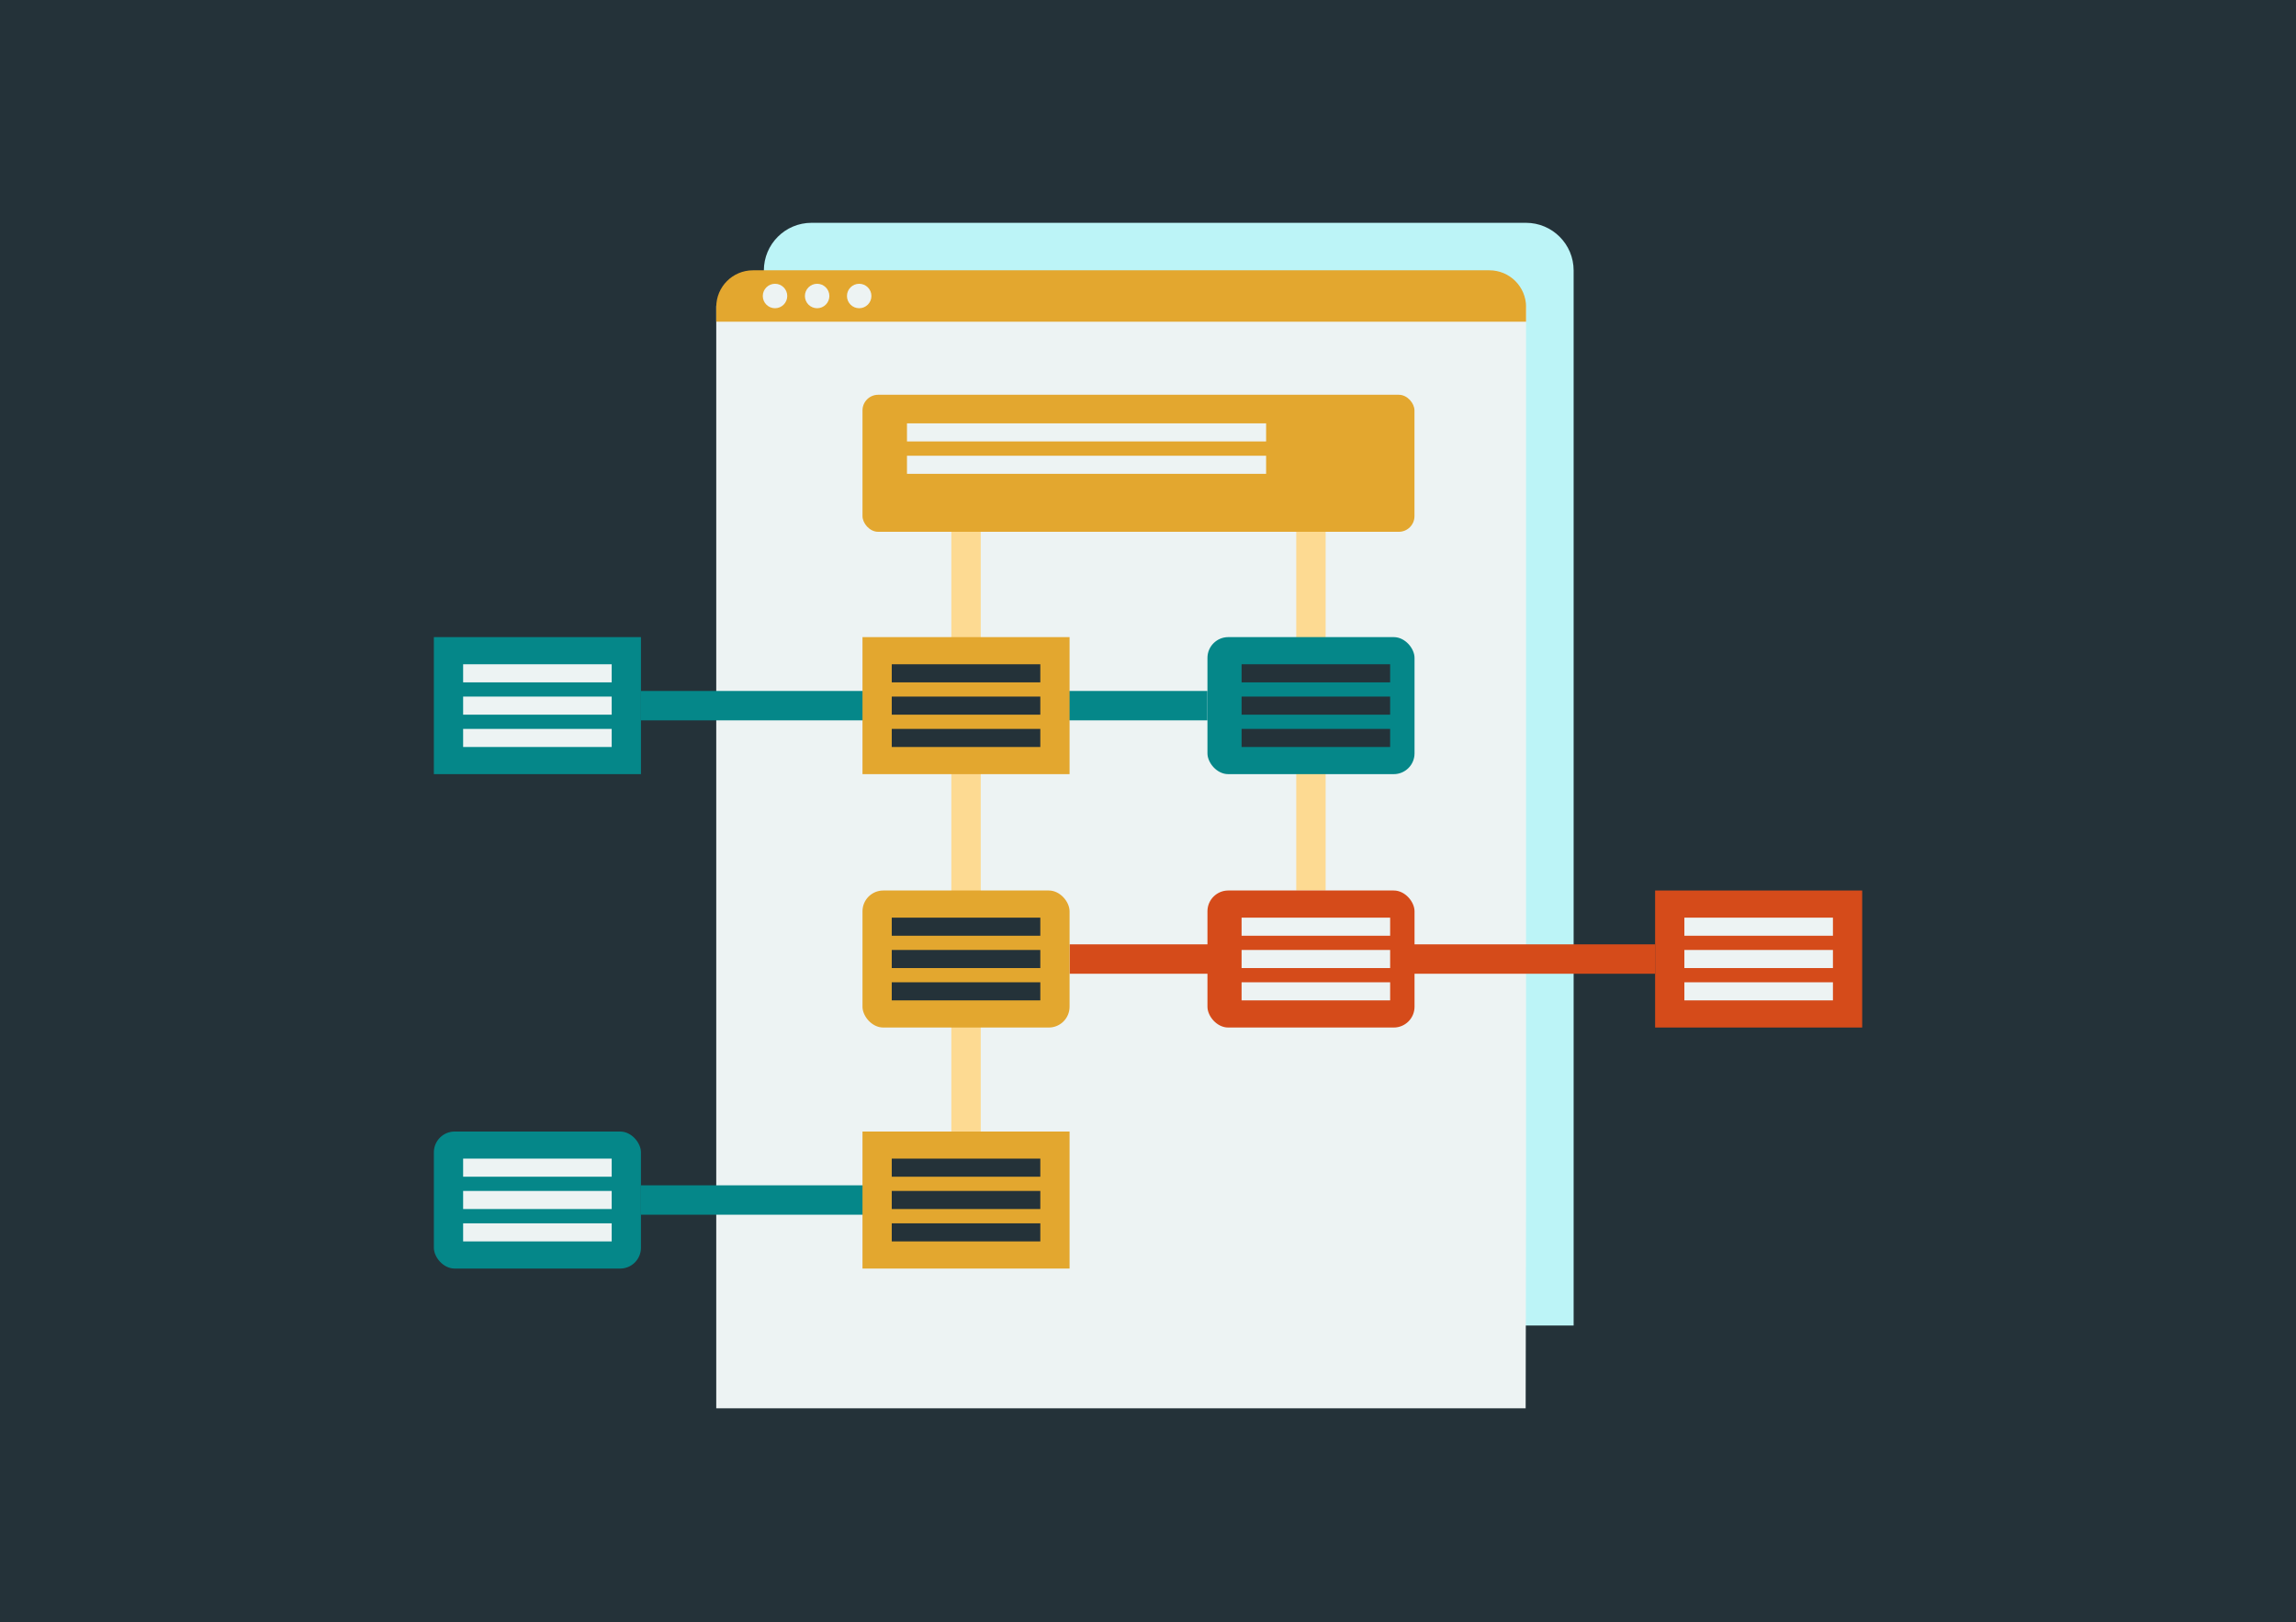 <?xml version="1.0" encoding="UTF-8"?><svg xmlns="http://www.w3.org/2000/svg" viewBox="0 0 368 260"><defs><style>.c{fill:#e3a72f;}.d{fill:#243239;}.e{fill:#d54b1a;}.f{fill:#058789;}.g{fill:#fdda92;}.h{fill:#edf3f3;}.i{fill:#bcf4f7;}</style></defs><g id="a"><rect class="d" x="-10.21" y="-10.38" width="389.52" height="278.76"/></g><g id="b"><g><circle class="d" cx="184" cy="130" r="115" transform="translate(-38.03 168.18) rotate(-45)"/><g><g><g><path class="i" d="M130.07,35.71h114.51c4.22,0,7.64,3.42,7.64,7.64V212.44H122.43V43.35c0-4.22,3.42-7.64,7.64-7.64Z"/><polygon class="h" points="244.59 48.98 244.59 194.08 244.53 225.71 212.96 225.71 114.8 225.71 114.8 48.98 244.59 48.98"/></g><rect class="f" x="69.54" y="102.11" width="33.19" height="21.96"/><rect class="c" x="138.24" y="63.27" width="88.47" height="21.96" rx="2.51" ry="2.51"/><rect class="f" x="69.54" y="181.35" width="33.19" height="21.96" rx="3.33" ry="3.33"/><rect class="e" x="265.28" y="142.72" width="33.19" height="21.96"/><rect class="f" x="102.72" y="110.74" width="90.8" height="4.71"/><rect class="e" x="171.43" y="151.35" width="93.84" height="4.71"/><rect class="f" x="102.72" y="189.97" width="36.4" height="4.71"/><rect class="g" x="152.48" y="85.23" width="4.71" height="96.11"/><rect class="g" x="207.76" y="85.23" width="4.71" height="57.49"/><rect class="c" x="138.24" y="102.11" width="33.19" height="21.96"/><rect class="c" x="138.24" y="142.72" width="33.19" height="21.96" rx="3.33" ry="3.33"/><rect class="c" x="138.24" y="181.35" width="33.19" height="21.96"/><rect class="e" x="193.53" y="142.72" width="33.19" height="21.96" rx="3.33" ry="3.33"/><rect class="f" x="193.53" y="102.11" width="33.19" height="21.96" rx="3.33" ry="3.33"/><g><rect class="h" x="145.37" y="67.85" width="57.56" height="2.9"/><rect class="h" x="145.37" y="73.04" width="57.56" height="2.9"/></g><g><rect class="d" x="142.93" y="106.46" width="23.81" height="2.9"/><rect class="d" x="142.93" y="111.64" width="23.81" height="2.9"/><rect class="d" x="142.93" y="116.82" width="23.81" height="2.9"/></g><g><rect class="h" x="74.23" y="106.46" width="23.81" height="2.9"/><rect class="h" x="74.23" y="111.64" width="23.81" height="2.9"/><rect class="h" x="74.23" y="116.82" width="23.81" height="2.9"/></g><g><rect class="d" x="199" y="106.46" width="23.81" height="2.9"/><rect class="d" x="199" y="111.64" width="23.81" height="2.9"/><rect class="d" x="199" y="116.82" width="23.81" height="2.9"/></g><g><rect class="d" x="142.93" y="147.07" width="23.81" height="2.9"/><rect class="d" x="142.93" y="152.25" width="23.81" height="2.9"/><rect class="d" x="142.93" y="157.43" width="23.81" height="2.9"/></g><g><rect class="d" x="142.93" y="185.69" width="23.81" height="2.9"/><rect class="d" x="142.93" y="190.87" width="23.81" height="2.9"/><rect class="d" x="142.93" y="196.06" width="23.81" height="2.9"/></g><g><rect class="h" x="74.23" y="185.69" width="23.81" height="2.9"/><rect class="h" x="74.23" y="190.87" width="23.81" height="2.9"/><rect class="h" x="74.23" y="196.06" width="23.81" height="2.9"/></g><g><rect class="h" x="199" y="147.07" width="23.81" height="2.9"/><rect class="h" x="199" y="152.25" width="23.81" height="2.9"/><rect class="h" x="199" y="157.43" width="23.81" height="2.9"/></g><g><rect class="h" x="269.97" y="147.07" width="23.81" height="2.9"/><rect class="h" x="269.97" y="152.25" width="23.81" height="2.9"/><rect class="h" x="269.97" y="157.43" width="23.81" height="2.9"/></g></g><path class="c" d="M244.59,49.21v2.35H114.8v-2.35c0-3.26,2.63-5.89,5.89-5.89h118.02c3.26,0,5.89,2.63,5.89,5.89Z"/><g><path class="h" d="M126.18,47.44c0,1.08-.88,1.96-1.96,1.96s-1.96-.88-1.96-1.96,.88-1.96,1.96-1.96,1.96,.88,1.96,1.96Z"/><path class="h" d="M132.93,47.44c0,1.08-.88,1.96-1.96,1.96s-1.96-.88-1.96-1.96,.88-1.96,1.96-1.96,1.96,.88,1.96,1.96Z"/><path class="h" d="M139.67,47.44c0,1.08-.88,1.96-1.96,1.96s-1.96-.88-1.96-1.96,.88-1.96,1.96-1.96,1.96,.88,1.96,1.96Z"/></g></g></g></g></svg>